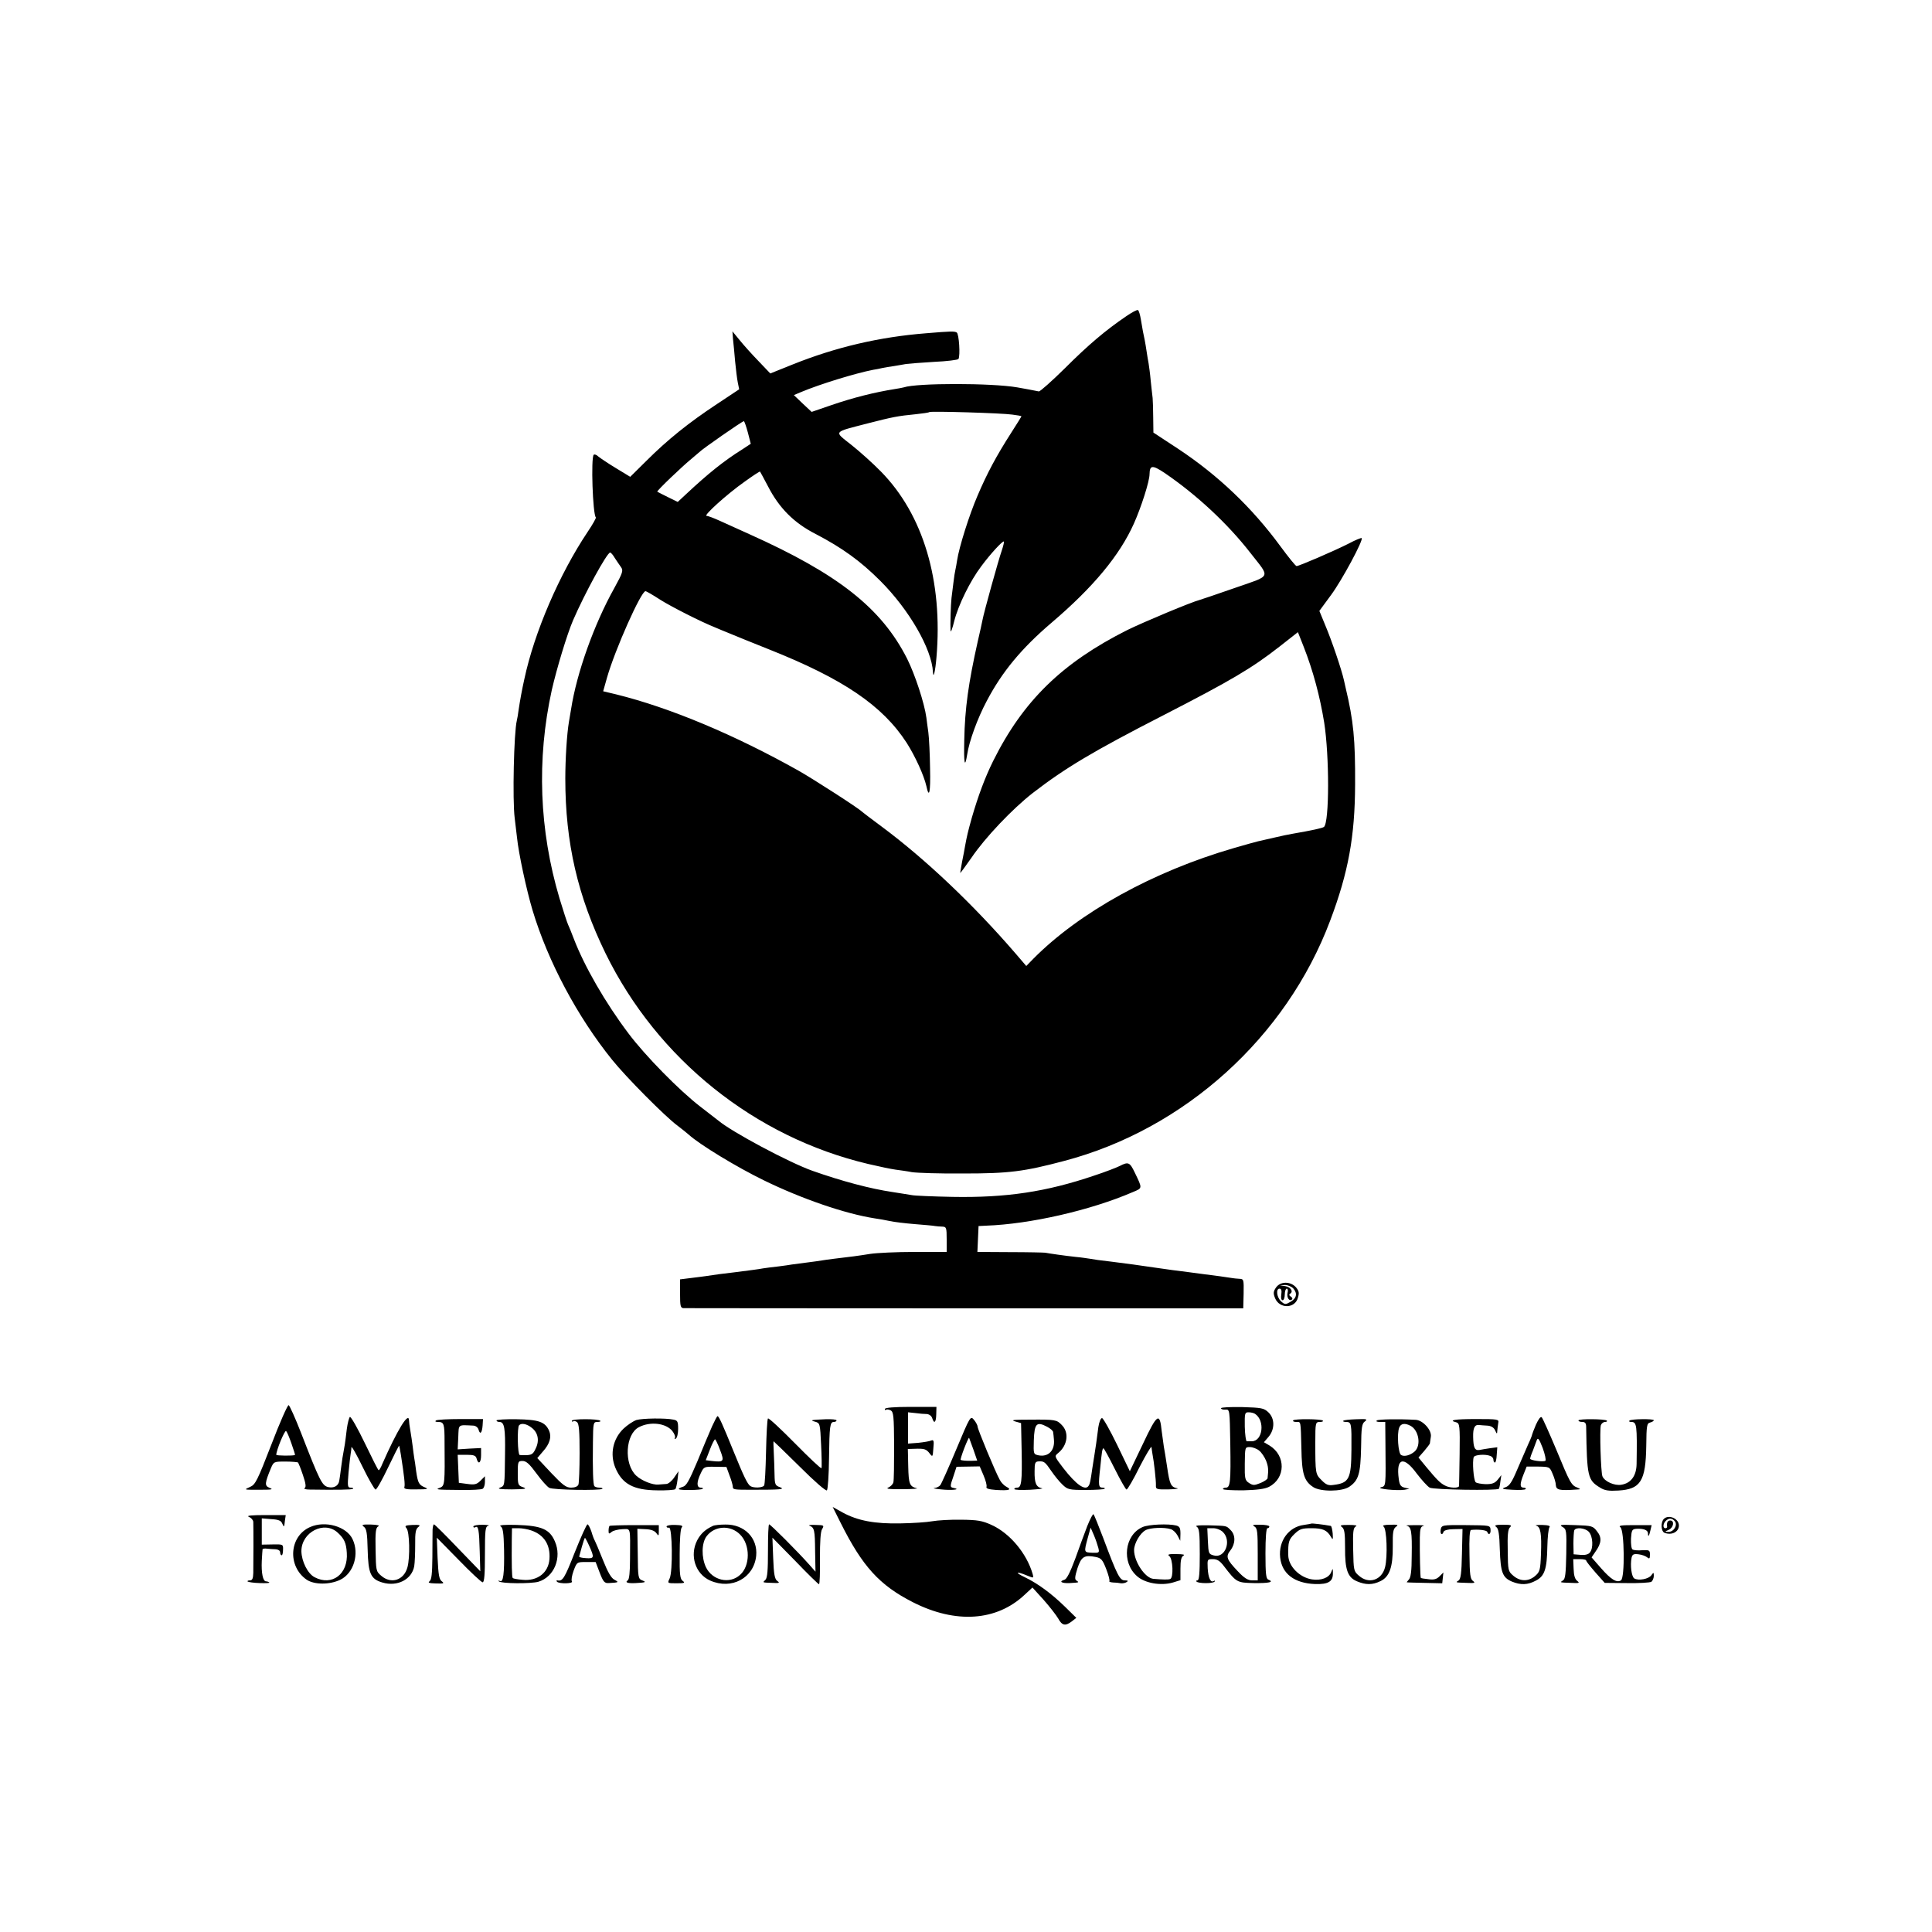 <?xml version="1.0" standalone="no"?>
<!DOCTYPE svg PUBLIC "-//W3C//DTD SVG 20010904//EN"
 "http://www.w3.org/TR/2001/REC-SVG-20010904/DTD/svg10.dtd">
<svg version="1.0" xmlns="http://www.w3.org/2000/svg"
 width="1000pt" height="1000pt" viewBox="0 0 1000 1000"
 preserveAspectRatio="xMidYMid meet">
<g transform="translate(0,1000) scale(0.1,-0.1)"
fill="#000000" stroke="none">
<path d="M5829 8363 c-106 -72 -196 -148 -317 -269 -68 -67 -129 -121 -135
-120 -23 5 -83 16 -112 21 -133 23 -520 23 -587 0 -7 -2 -29 -6 -48 -9 -101
-16 -214 -44 -327 -83 l-102 -35 -46 43 -46 44 38 16 c95 40 280 97 373 115
14 2 34 6 46 9 12 3 39 7 60 10 21 4 50 8 64 11 14 2 79 7 145 11 66 3 123 10
126 15 10 16 3 130 -9 137 -12 7 -28 7 -159 -4 -241 -19 -467 -72 -689 -161
l-117 -47 -61 64 c-34 35 -78 84 -98 109 l-37 45 3 -40 c3 -22 7 -74 11 -116
4 -41 10 -91 14 -110 l7 -34 -116 -77 c-144 -95 -255 -184 -364 -293 l-84 -83
-74 45 c-40 24 -81 52 -91 60 -9 9 -20 13 -24 9 -15 -15 -5 -308 11 -324 3 -2
-16 -36 -43 -76 -145 -217 -275 -517 -327 -761 -12 -53 -23 -114 -29 -155 -3
-25 -8 -52 -10 -60 -15 -60 -23 -410 -11 -504 3 -23 8 -68 12 -101 8 -81 49
-271 80 -375 80 -267 233 -553 412 -775 72 -90 276 -295 337 -340 22 -17 49
-38 60 -48 56 -51 248 -168 390 -237 197 -96 419 -172 571 -196 21 -3 57 -9
79 -14 22 -5 81 -12 130 -16 50 -4 97 -8 105 -10 8 -1 25 -3 38 -3 20 -1 22
-5 22 -66 l0 -65 -167 0 c-93 0 -195 -5 -228 -10 -62 -10 -108 -16 -186 -25
-25 -3 -54 -7 -65 -9 -11 -2 -47 -7 -79 -11 -33 -4 -67 -9 -76 -10 -9 -2 -40
-6 -70 -10 -30 -3 -65 -8 -79 -10 -26 -5 -75 -11 -145 -20 -47 -5 -121 -15
-151 -20 -12 -2 -47 -6 -78 -10 l-56 -7 0 -74 c0 -64 2 -74 18 -75 9 0 665 -1
1457 -1 l1440 0 2 76 c1 74 1 76 -23 77 -13 1 -27 2 -31 3 -5 1 -35 5 -68 10
-33 4 -71 9 -85 11 -14 2 -47 6 -75 10 -67 8 -108 14 -185 25 -86 13 -119 17
-220 30 -47 5 -96 12 -110 15 -14 2 -45 7 -70 9 -56 6 -140 18 -160 22 -8 1
-91 3 -183 3 l-168 1 3 67 3 67 40 2 c226 8 539 79 759 174 50 21 50 17 9 102
-25 52 -33 56 -77 33 -16 -8 -75 -31 -133 -50 -248 -84 -454 -115 -733 -110
-102 2 -196 6 -210 9 -14 2 -59 10 -100 16 -115 17 -262 56 -415 110 -121 43
-417 201 -487 260 -7 5 -49 38 -93 72 -108 83 -285 263 -372 379 -120 159
-228 347 -283 490 -11 30 -25 63 -30 74 -5 11 -25 72 -44 135 -105 353 -119
719 -40 1078 25 110 79 289 110 361 60 139 176 351 192 351 4 0 15 -12 24 -28
10 -15 24 -36 32 -47 13 -18 10 -28 -35 -110 -104 -186 -194 -438 -223 -625
-3 -19 -8 -48 -11 -65 -11 -64 -19 -195 -19 -295 0 -332 64 -609 209 -906 268
-546 771 -950 1360 -1089 55 -13 118 -26 140 -29 22 -3 60 -8 85 -13 25 -4
144 -8 265 -7 239 0 315 10 523 65 623 164 1150 640 1377 1244 94 249 128 435
129 705 1 233 -8 328 -49 500 -1 3 -5 21 -9 40 -12 54 -63 205 -97 285 l-30
73 61 83 c56 76 168 284 158 294 -2 2 -33 -10 -68 -29 -73 -37 -256 -116 -269
-116 -5 0 -42 46 -84 103 -146 199 -322 367 -529 504 l-128 84 -1 77 c0 42 -2
88 -3 102 -2 14 -6 54 -10 90 -3 36 -9 77 -11 90 -3 14 -7 41 -10 60 -3 19 -7
46 -10 60 -7 31 -11 53 -20 107 -4 24 -10 45 -15 48 -4 3 -32 -12 -61 -32z
m-589 -509 c25 -3 46 -7 47 -8 1 -1 -23 -39 -53 -86 -77 -120 -125 -210 -174
-325 -43 -99 -96 -268 -106 -335 -3 -19 -7 -42 -9 -50 -2 -8 -7 -37 -10 -65
-3 -27 -8 -63 -10 -80 -4 -34 -7 -140 -5 -170 1 -11 10 12 19 50 21 83 83 209
140 284 47 64 112 134 117 128 2 -2 -3 -23 -11 -47 -16 -45 -93 -321 -100
-361 -2 -12 -13 -60 -24 -108 -48 -214 -67 -348 -70 -512 -3 -122 3 -149 15
-75 10 69 54 189 101 277 79 151 180 273 336 406 216 184 352 348 426 513 38
85 81 219 81 256 1 47 15 48 78 6 166 -113 327 -263 445 -415 103 -132 111
-113 -81 -180 -92 -32 -174 -60 -182 -62 -43 -11 -287 -113 -375 -156 -338
-170 -540 -367 -695 -679 -42 -85 -77 -179 -110 -293 -21 -75 -25 -93 -35
-147 -2 -14 -9 -49 -15 -79 -5 -29 -10 -56 -10 -59 0 -3 26 32 58 78 71 105
212 253 317 335 167 129 312 216 675 402 352 181 458 243 605 358 l93 73 30
-76 c49 -125 84 -257 106 -392 27 -173 27 -515 -1 -540 -7 -6 -62 -18 -160
-35 -18 -3 -63 -12 -100 -21 -38 -9 -75 -17 -83 -19 -8 -2 -64 -17 -125 -35
-417 -121 -798 -332 -1036 -572 l-37 -38 -54 63 c-218 253 -466 489 -695 659
-54 40 -100 75 -103 78 -16 17 -251 168 -325 210 -329 185 -666 327 -946 396
l-67 16 20 71 c41 144 176 447 199 447 5 0 39 -20 76 -44 57 -36 212 -115 288
-145 11 -5 43 -18 70 -29 28 -12 120 -49 205 -83 385 -153 588 -291 713 -484
45 -71 89 -168 102 -224 14 -67 22 -34 19 92 -1 73 -5 157 -9 187 -4 30 -9 64
-10 75 -10 75 -59 224 -100 306 -133 262 -357 438 -816 644 -57 26 -128 58
-157 71 -29 13 -58 24 -65 24 -17 1 104 111 196 176 43 31 79 55 81 53 2 -2
20 -37 41 -76 58 -113 135 -190 247 -247 136 -71 231 -139 334 -242 150 -150
267 -353 273 -473 2 -37 12 4 18 75 34 397 -68 740 -287 963 -41 42 -110 104
-153 138 -92 73 -99 64 86 112 125 32 153 38 247 47 36 4 67 8 70 11 6 6 377
-5 430 -13z m-1369 -93 l15 -58 -44 -29 c-95 -59 -180 -128 -290 -231 l-44
-41 -51 25 c-29 14 -53 27 -55 28 -4 4 131 133 178 171 19 16 37 31 40 34 12
14 222 160 230 160 3 0 12 -26 21 -59z"/>
<path d="M6604 3335 c-14 -21 -14 -30 -4 -55 23 -55 103 -54 118 3 8 26 5 36
-11 55 -29 31 -81 30 -103 -3z m90 -4 c23 -26 17 -52 -16 -70 -24 -14 -28 -14
-47 3 -23 21 -28 66 -8 66 9 0 12 -10 9 -30 -3 -18 0 -30 7 -30 6 0 11 14 11
30 0 17 5 30 10 30 6 0 8 -10 4 -24 -5 -23 11 -45 24 -31 3 3 0 10 -7 14 -9 6
-10 11 -3 15 18 11 2 35 -26 39 l-27 4 26 2 c14 0 34 -8 43 -18z"/>
<path d="M1405 2524 c-73 -188 -83 -208 -110 -220 -34 -15 -33 -15 35 -15 81
0 88 1 63 11 -24 10 -22 25 9 100 15 35 16 35 76 35 33 0 63 -3 65 -5 2 -3 14
-32 25 -65 15 -44 17 -62 9 -67 -7 -4 5 -8 26 -8 140 -2 219 -1 224 4 4 3 -2
6 -12 6 -16 0 -17 7 -11 78 4 42 9 86 11 97 2 11 4 26 4 34 1 8 27 -38 58
-102 31 -64 62 -117 67 -117 6 0 35 52 65 115 30 63 56 114 57 112 1 -1 5 -22
9 -47 18 -115 22 -156 18 -167 -4 -10 13 -13 63 -12 56 0 64 2 44 10 -32 13
-37 23 -46 84 -3 27 -8 58 -10 69 -2 10 -5 37 -8 60 -3 22 -8 59 -12 81 -4 22
-7 46 -7 53 -1 48 -61 -50 -138 -225 -7 -18 -16 -33 -19 -33 -3 0 -35 64 -72
141 -37 77 -72 138 -77 135 -4 -3 -12 -32 -16 -63 -4 -32 -8 -67 -10 -78 -12
-67 -15 -84 -20 -125 -3 -25 -7 -54 -9 -64 -4 -27 -28 -40 -58 -33 -31 8 -43
31 -140 281 -30 77 -59 141 -64 143 -5 2 -46 -90 -89 -203z m104 3 c11 -31 19
-57 18 -58 -10 -5 -97 -4 -97 1 0 23 44 130 51 123 5 -5 17 -34 28 -66z"/>
<path d="M4580 2707 c0 -6 3 -7 6 -4 4 3 14 2 24 -3 15 -8 17 -30 18 -182 0
-95 -1 -181 -4 -191 -3 -10 -15 -22 -27 -27 -15 -6 10 -9 73 -8 52 0 86 3 75
5 -37 9 -42 22 -44 113 l-2 90 33 1 c52 2 62 -1 79 -23 16 -21 17 -20 20 25 4
39 2 46 -11 41 -8 -4 -39 -9 -67 -12 l-53 -4 0 81 0 81 38 -4 c20 -3 47 -5 59
-5 12 -1 24 -9 28 -21 10 -32 20 -23 21 19 l1 39 -134 0 c-85 0 -133 -4 -133
-11z"/>
<path d="M6320 2711 c0 -5 10 -8 23 -7 22 1 22 1 25 -179 3 -194 0 -225 -23
-225 -8 0 -15 -3 -15 -7 0 -5 47 -7 104 -7 73 2 112 7 134 18 87 45 88 162 3
214 l-29 17 24 28 c33 39 33 95 -1 127 -23 22 -36 24 -135 27 -61 1 -110 -1
-110 -6z m176 -29 c53 -35 40 -142 -17 -142 -10 0 -22 0 -26 0 -4 0 -9 34 -10
75 -1 71 0 75 20 75 12 0 27 -4 33 -8z m21 -190 c12 -9 28 -33 36 -52 12 -31
13 -47 8 -91 0 -5 -17 -17 -37 -25 -32 -13 -38 -13 -59 0 -21 14 -23 22 -22
100 1 85 1 86 26 86 14 0 36 -8 48 -18z"/>
<path d="M3686 2618 c-13 -29 -47 -110 -76 -181 -44 -104 -58 -129 -77 -133
-13 -4 -22 -9 -19 -12 8 -7 116 -5 123 2 4 3 -1 6 -10 6 -22 0 -22 29 0 74 16
34 17 35 74 34 l59 -1 16 -44 c10 -25 17 -51 17 -59 0 -14 7 -15 97 -15 147 0
176 2 148 13 -26 9 -28 14 -29 66 -1 32 -2 83 -4 115 -2 31 -2 57 -1 57 1 0
62 -59 135 -131 77 -77 136 -128 141 -123 5 5 10 79 11 164 2 170 5 190 25
190 8 0 14 4 14 8 0 5 -26 7 -57 6 -77 -3 -83 -5 -53 -13 24 -7 25 -10 30
-119 3 -62 4 -116 2 -121 -2 -5 -63 53 -137 128 -73 74 -136 133 -140 129 -4
-3 -8 -81 -10 -172 -2 -90 -6 -170 -10 -175 -7 -12 -54 -14 -71 -3 -15 10 -34
49 -88 182 -56 138 -75 180 -82 180 -3 0 -15 -24 -28 -52z m41 -123 c23 -60
20 -64 -43 -57 l-31 4 21 54 c11 30 24 54 27 54 3 0 15 -25 26 -55z"/>
<path d="M4950 2499 c-40 -96 -78 -180 -83 -186 -5 -7 -19 -14 -31 -15 -11 -1
4 -4 34 -7 54 -6 106 -1 68 7 -22 4 -22 7 -2 64 l15 46 60 1 60 1 20 -47 c11
-26 18 -52 15 -59 -3 -9 12 -13 50 -16 67 -4 83 1 54 16 -12 6 -28 22 -35 36
-23 41 -115 263 -115 276 0 6 -8 22 -18 34 -19 23 -19 23 -92 -151z m88 -1
l20 -58 -26 -1 c-28 -1 -55 1 -60 5 -1 2 7 29 19 60 12 31 23 55 25 54 1 -2
11 -29 22 -60z"/>
<path d="M5916 2527 l-68 -142 -66 137 c-37 76 -72 138 -78 138 -7 0 -15 -21
-19 -47 -3 -27 -9 -64 -11 -83 -3 -19 -7 -46 -9 -59 -2 -13 -7 -45 -11 -70
-10 -69 -12 -80 -19 -91 -17 -28 -64 4 -132 92 -46 60 -46 61 -26 77 49 40 58
107 18 146 -25 26 -33 28 -160 27 -97 0 -107 -2 -75 -11 l25 -7 3 -144 c3
-158 -1 -190 -23 -190 -8 0 -15 -3 -15 -7 0 -5 37 -6 82 -4 46 3 73 6 60 8
-29 6 -38 27 -37 88 0 44 3 50 22 51 27 1 32 -2 66 -52 15 -22 40 -53 56 -68
27 -26 34 -28 121 -28 50 0 94 3 97 6 4 3 -1 6 -10 6 -21 0 -23 11 -12 105 8
81 10 94 16 99 2 2 28 -45 58 -105 30 -60 58 -109 62 -109 5 0 36 53 68 118
33 64 61 110 61 102 1 -8 3 -24 5 -35 8 -40 19 -140 18 -162 -1 -22 3 -23 66
-22 36 1 56 4 44 6 -33 6 -39 21 -52 110 -7 45 -14 92 -17 105 -2 13 -7 49
-11 80 -10 100 -23 92 -97 -65z m-496 88 c17 -9 31 -21 31 -28 1 -6 3 -23 4
-37 6 -57 -28 -92 -78 -83 -28 6 -28 6 -26 77 3 88 14 100 69 71z"/>
<path d="M7950 2626 c-11 -26 -20 -50 -20 -52 0 -3 -8 -24 -19 -47 -10 -23
-35 -81 -56 -129 -29 -69 -42 -89 -63 -96 -23 -8 -17 -10 36 -13 35 -2 66 -1
69 4 2 4 -3 7 -11 7 -20 0 -20 19 0 69 l16 40 59 0 c59 -1 60 -1 75 -37 9 -20
17 -47 17 -59 2 -25 18 -29 105 -23 24 1 25 2 7 10 -32 12 -38 23 -109 195
-37 88 -71 164 -76 169 -6 6 -17 -10 -30 -38z m49 -187 c-12 -7 -79 2 -79 11
0 4 6 23 14 41 7 19 16 43 20 54 6 16 12 9 31 -40 12 -33 18 -62 14 -66z"/>
<path d="M2257 2648 c-7 -5 -3 -8 10 -8 31 0 34 -9 34 -102 2 -220 1 -228 -23
-238 -27 -10 -24 -11 108 -12 55 -1 106 2 112 6 7 4 12 20 12 36 l0 29 -23
-23 c-19 -19 -30 -22 -67 -17 l-45 6 -3 73 -3 72 46 0 c38 0 48 -4 52 -20 9
-33 23 -22 23 18 l0 37 -60 -3 -61 -4 3 63 c3 69 -4 64 79 60 12 -1 23 -10 26
-21 8 -28 18 -17 21 22 l2 33 -116 0 c-64 0 -121 -3 -127 -7z"/>
<path d="M2570 2648 c0 -5 7 -8 15 -8 26 0 31 -32 29 -165 -2 -172 -1 -164
-26 -175 -17 -6 2 -9 62 -9 69 1 80 3 58 11 -27 9 -28 13 -28 73 0 60 1 63 25
63 19 0 36 -16 72 -65 26 -36 56 -69 66 -74 19 -11 265 -15 275 -5 3 3 -4 6
-16 6 -11 0 -23 4 -26 8 -6 11 -9 81 -7 225 1 103 2 107 23 107 12 0 19 3 15
6 -10 11 -147 11 -147 0 0 -5 3 -6 7 -3 3 4 12 2 20 -4 10 -9 13 -48 13 -159
0 -82 -3 -155 -6 -164 -4 -10 -18 -16 -38 -16 -26 0 -43 13 -103 76 l-72 77
29 34 c36 40 46 76 32 108 -21 46 -54 57 -167 59 -58 1 -105 -2 -105 -6z m182
-38 c33 -25 41 -66 21 -107 -14 -31 -22 -35 -58 -35 -8 0 -19 0 -25 1 -11 1
-14 144 -3 154 12 13 40 7 65 -13z"/>
<path d="M3294 2650 c-17 -6 -47 -26 -67 -45 -55 -53 -71 -132 -42 -202 35
-84 94 -116 217 -117 47 -1 89 2 93 6 4 3 9 26 12 50 l5 43 -22 -32 c-12 -18
-31 -34 -41 -34 -10 -1 -29 -2 -41 -3 -30 -3 -87 20 -115 46 -65 61 -56 215
14 251 59 31 140 21 173 -20 11 -14 17 -30 13 -36 -3 -6 -1 -7 5 -3 7 4 12 27
12 50 0 38 -3 44 -24 48 -43 9 -161 7 -192 -2z"/>
<path d="M6693 2648 c-2 -5 5 -8 16 -8 25 0 23 11 27 -136 2 -133 14 -170 61
-201 38 -25 148 -24 186 1 49 33 59 67 62 203 1 105 4 125 20 136 15 12 8 13
-44 11 -34 -1 -65 -4 -68 -8 -4 -3 3 -6 14 -6 28 0 29 -7 28 -142 -1 -153 -12
-174 -93 -184 -26 -4 -39 1 -62 25 -31 31 -32 33 -32 196 0 102 1 105 24 105
12 0 18 3 15 7 -10 9 -148 10 -154 1z"/>
<path d="M7127 2648 c-7 -5 0 -8 16 -8 l27 0 1 -110 c2 -229 3 -221 -23 -228
-28 -8 83 -19 122 -13 l25 5 -25 6 c-20 5 -26 14 -30 45 -15 109 25 121 93 28
26 -34 56 -67 67 -73 20 -11 348 -16 358 -6 2 2 6 19 8 38 l5 33 -19 -24 c-15
-18 -28 -23 -62 -23 -23 1 -47 5 -52 10 -11 11 -18 108 -10 130 4 12 59 17 86
6 9 -3 16 -12 16 -20 0 -8 3 -14 8 -14 4 0 8 18 9 39 l3 40 -38 -5 c-20 -3
-45 -7 -54 -9 -25 -4 -32 12 -33 68 -1 47 8 65 33 61 6 -1 25 -2 40 -3 19 -1
33 -9 40 -23 10 -22 11 -22 12 -3 1 11 3 29 5 40 4 19 -1 20 -115 20 -112 0
-146 -6 -102 -17 17 -5 19 -18 17 -164 -1 -88 -3 -162 -3 -166 -3 -12 -50 -10
-73 3 -25 13 -41 29 -96 95 l-41 50 29 33 c16 19 29 36 30 40 0 3 3 19 5 34 6
34 -41 86 -78 88 -92 5 -192 3 -201 -3z m174 -28 c43 -23 56 -102 21 -133 -23
-20 -54 -28 -70 -18 -15 9 -22 109 -10 141 8 22 29 26 59 10z"/>
<path d="M8170 2648 c0 -5 9 -8 20 -8 15 0 20 -7 20 -27 4 -257 8 -274 72
-313 24 -15 45 -18 95 -15 115 7 141 49 144 230 1 106 3 118 20 122 11 3 19 8
19 12 0 8 -118 7 -126 -2 -4 -4 0 -7 9 -7 29 0 31 -14 28 -217 -1 -62 -29
-100 -79 -108 -36 -6 -87 17 -98 44 -8 20 -15 240 -8 264 3 9 13 17 21 17 9 0
13 3 10 7 -10 9 -147 10 -147 1z"/>
<path d="M4351 2118 c113 -226 201 -323 374 -411 222 -113 434 -98 579 39 l40
37 58 -64 c31 -35 65 -79 75 -96 20 -37 37 -41 71 -15 l23 18 -59 58 c-72 70
-141 120 -207 152 -55 26 -46 33 11 9 35 -14 35 -14 29 8 -31 107 -118 211
-213 254 -48 22 -72 26 -157 27 -55 1 -122 -3 -150 -8 -27 -5 -101 -10 -163
-11 -134 -3 -223 14 -300 56 l-52 29 41 -82z"/>
<path d="M5628 2102 c-14 -37 -43 -114 -63 -171 -27 -72 -44 -105 -56 -108
-31 -9 -13 -19 28 -17 50 3 50 3 35 13 -10 6 -9 19 5 64 20 60 35 70 95 58 28
-6 35 -14 54 -63 12 -31 19 -59 16 -62 -3 -3 6 -6 19 -7 13 0 31 -2 40 -4 9
-1 23 1 30 6 10 6 8 9 -9 9 -26 0 -39 25 -112 220 -24 63 -46 118 -50 122 -3
4 -17 -23 -32 -60z m57 -114 c6 -25 5 -26 -32 -25 -43 2 -43 2 -23 76 l15 54
17 -39 c9 -21 19 -51 23 -66z"/>
<path d="M1288 2149 c12 -5 22 -16 23 -26 1 -25 1 -220 0 -265 -1 -29 -5 -38
-18 -38 -9 0 -14 -3 -11 -6 4 -3 31 -7 62 -8 31 -1 53 0 50 3 -3 3 -11 6 -17
6 -16 0 -25 43 -22 106 2 29 3 57 4 60 1 3 11 5 24 3 12 -1 32 -3 45 -3 12 -1
22 -7 22 -16 0 -8 3 -15 8 -15 4 0 7 13 7 29 1 28 0 28 -55 27 l-55 -1 0 68 0
68 49 -4 c38 -2 51 -8 57 -23 9 -21 10 -20 14 17 l4 27 -107 0 c-70 0 -99 -3
-84 -9z"/>
<path d="M8612 2138 c-17 -17 -15 -65 4 -72 37 -14 74 5 74 38 0 36 -53 59
-78 34z m57 -12 c16 -20 -6 -56 -34 -55 -19 0 -19 1 3 11 25 12 30 48 7 48
-14 0 -19 -12 -16 -32 0 -5 -3 -8 -9 -8 -14 0 -13 23 2 38 16 16 33 15 47 -2z"/>
<path d="M6788 2114 c-2 -1 -19 -4 -39 -7 -79 -10 -132 -83 -123 -168 9 -85
74 -134 181 -138 69 -2 93 13 92 57 0 26 0 26 -9 4 -12 -29 -53 -44 -99 -37
-65 10 -123 69 -123 126 -1 67 2 80 32 109 27 26 38 30 88 30 59 0 81 -10 101
-45 10 -17 11 -15 9 18 -2 20 -6 38 -10 39 -37 7 -98 14 -100 12z"/>
<path d="M1605 2096 c-109 -48 -118 -204 -17 -273 40 -26 118 -26 173 0 70 34
100 134 64 210 -31 66 -141 98 -220 63z m143 -29 c34 -31 44 -54 47 -104 8
-110 -76 -174 -166 -127 -36 18 -68 82 -69 135 0 99 119 160 188 96z"/>
<path d="M1884 2097 c13 -10 17 -32 19 -118 3 -123 15 -152 76 -170 77 -23
152 15 165 84 3 18 5 68 5 111 -1 64 3 82 16 92 13 10 9 12 -29 11 -38 -2 -43
-4 -32 -17 16 -18 19 -150 5 -202 -18 -67 -84 -89 -136 -44 -27 23 -27 27 -29
135 -2 91 1 113 13 120 11 5 -2 9 -37 10 -45 1 -51 -1 -36 -12z"/>
<path d="M2239 2083 c0 -16 -1 -80 -1 -143 -1 -85 -4 -117 -15 -125 -10 -7 -1
-10 34 -11 40 -1 44 0 30 11 -14 10 -18 33 -22 120 l-4 106 113 -115 c62 -64
118 -116 124 -116 9 0 12 42 12 144 0 129 2 145 18 149 9 2 -4 4 -30 5 -27 0
-48 -4 -48 -9 0 -6 5 -7 10 -4 16 10 20 -13 23 -124 l3 -104 -117 121 c-64 67
-119 122 -123 122 -3 0 -6 -12 -7 -27z"/>
<path d="M2591 2100 c12 -7 16 -32 18 -121 2 -124 -4 -173 -22 -162 -7 3 -9 3
-5 -2 11 -12 167 -13 205 -2 82 25 122 125 85 209 -27 63 -69 81 -197 85 -65
2 -95 -1 -84 -7z m160 -22 c66 -23 98 -75 93 -147 -5 -72 -63 -116 -140 -108
-25 2 -47 6 -50 9 -5 5 -6 73 -5 196 l1 62 34 0 c18 0 48 -5 67 -12z"/>
<path d="M2975 1965 c-53 -135 -63 -151 -90 -145 -5 1 -6 -2 -2 -7 13 -12 87
-10 77 2 -4 6 0 30 9 55 17 45 17 45 65 45 l49 0 21 -55 c18 -47 25 -55 46
-54 53 3 55 4 31 17 -17 8 -35 39 -60 102 -20 50 -39 95 -42 100 -4 6 -12 27
-18 48 -7 20 -16 37 -20 37 -5 0 -34 -65 -66 -145z m75 33 c27 -60 26 -66 -17
-63 -21 1 -37 5 -35 9 1 3 7 26 14 51 7 25 14 45 16 45 1 0 12 -19 22 -42z"/>
<path d="M3155 2102 c-3 -3 -5 -14 -5 -25 0 -17 2 -18 16 -6 9 7 33 13 55 14
45 1 41 16 40 -154 0 -67 -4 -107 -12 -111 -16 -11 1 -16 41 -14 53 3 57 5 34
14 -21 8 -22 16 -23 138 l-2 129 42 -2 c28 -1 47 -8 56 -20 12 -17 13 -16 13
11 l0 30 -125 0 c-69 0 -127 -2 -130 -4z"/>
<path d="M3450 2099 c0 -5 6 -8 13 -6 17 3 20 -228 3 -263 -12 -25 -12 -25 36
-25 40 0 46 2 32 12 -14 10 -17 32 -16 138 0 72 4 131 10 138 9 10 1 13 -34
14 -24 1 -44 -3 -44 -8z"/>
<path d="M3690 2102 c-39 -18 -63 -40 -81 -74 -41 -79 -10 -175 67 -209 111
-49 226 13 238 128 9 93 -62 164 -160 162 -27 0 -56 -3 -64 -7z m140 -44 c54
-53 54 -163 0 -210 -54 -49 -143 -28 -176 40 -24 51 -23 125 3 160 41 55 123
60 173 10z"/>
<path d="M3975 1973 c0 -101 -3 -139 -13 -150 -16 -15 -18 -14 36 -16 36 -2
40 0 25 10 -13 10 -18 34 -21 119 l-4 105 118 -120 c64 -67 120 -121 123 -121
4 0 6 60 5 133 0 88 3 139 11 152 12 20 10 21 -34 22 -25 1 -39 -1 -31 -4 25
-10 28 -21 29 -132 l2 -106 -31 35 c-61 69 -202 210 -209 210 -4 0 -6 -61 -6
-137z"/>
<path d="M5914 2096 c-94 -41 -110 -183 -29 -254 41 -37 124 -51 186 -33 l39
12 0 59 c0 43 4 61 15 68 11 5 -2 8 -36 8 -40 1 -48 -2 -37 -10 19 -14 23
-112 5 -119 -11 -4 -39 -3 -88 1 -43 5 -99 89 -99 149 0 34 31 88 60 103 24
13 97 16 130 5 11 -3 27 -18 35 -33 l14 -27 1 36 c0 30 -4 38 -22 43 -40 10
-142 6 -174 -8z"/>
<path d="M6194 2098 c13 -8 16 -30 16 -143 0 -96 -3 -135 -12 -135 -6 0 -8 -3
-5 -6 10 -11 88 -11 94 0 3 5 1 6 -4 3 -17 -11 -29 15 -32 66 -2 46 -2 47 27
47 22 0 36 -9 56 -35 66 -86 68 -87 156 -89 78 -1 107 5 75 18 -12 4 -15 29
-15 136 0 80 4 130 10 130 6 0 10 4 10 9 0 5 -21 9 -47 9 -37 1 -44 -1 -30 -9
15 -9 17 -27 17 -144 l0 -135 -29 0 c-22 0 -41 12 -73 46 -60 63 -65 77 -39
110 26 34 27 78 1 104 -24 24 -17 22 -114 25 -51 1 -73 -1 -62 -7z m136 -28
c46 -46 11 -137 -47 -121 -27 7 -28 10 -31 74 l-3 67 31 0 c17 0 39 -9 50 -20z"/>
<path d="M6946 2096 c13 -10 16 -31 16 -106 -1 -116 14 -155 62 -175 45 -19
80 -19 121 1 47 22 65 73 64 181 -1 72 2 89 16 100 15 11 11 12 -30 11 -29 0
-42 -4 -34 -9 17 -10 22 -156 8 -211 -17 -67 -84 -89 -135 -44 -27 23 -28 27
-30 135 -2 92 0 112 13 120 11 5 -1 8 -36 8 -42 0 -48 -2 -35 -11z"/>
<path d="M7281 2103 c24 -6 28 -30 26 -155 0 -80 -5 -114 -15 -124 -7 -8 -12
-14 -10 -14 2 -1 44 -2 93 -3 l90 -2 3 28 3 28 -20 -20 c-15 -15 -29 -19 -57
-15 -21 2 -39 5 -40 7 -3 3 -6 128 -5 209 1 45 4 57 19 60 9 3 -10 4 -43 4
-33 0 -53 -1 -44 -3z"/>
<path d="M7457 2083 c-4 -24 8 -33 15 -11 3 7 24 13 51 13 l47 1 -3 -129 c-2
-99 -6 -131 -18 -138 -16 -10 -18 -10 44 -12 40 -2 45 0 31 10 -14 10 -17 33
-18 137 -2 83 1 126 8 127 38 4 81 -1 84 -10 7 -20 19 -11 17 12 -2 22 -4 22
-127 23 -125 1 -126 0 -131 -23z"/>
<path d="M7745 2096 c11 -8 16 -36 18 -116 4 -119 14 -145 62 -166 46 -19 83
-18 125 5 45 23 57 60 59 175 1 50 6 95 11 101 6 7 -6 11 -38 12 -26 0 -39 -1
-30 -4 22 -6 28 -41 24 -147 -3 -83 -6 -92 -30 -113 -35 -30 -78 -29 -113 1
-27 23 -28 27 -29 130 -2 79 1 110 11 120 12 12 6 14 -36 14 -39 0 -46 -3 -34
-12z"/>
<path d="M8087 2097 c21 -12 22 -18 20 -140 -2 -101 -5 -130 -17 -137 -17 -11
-19 -11 43 -13 41 -2 45 -1 31 10 -12 9 -18 28 -19 63 l-2 50 34 0 c18 0 33
-3 33 -7 0 -5 22 -32 48 -62 l48 -54 114 -1 c63 -1 121 2 128 7 6 5 12 19 12
30 0 19 -1 20 -13 3 -14 -19 -66 -29 -88 -16 -14 9 -22 67 -14 107 4 18 11 21
36 18 17 -2 37 -9 45 -16 11 -9 14 -7 14 14 0 23 -3 25 -40 23 -21 -2 -44 0
-50 4 -6 3 -9 29 -8 56 3 44 5 49 28 51 38 2 60 -7 60 -24 0 -22 6 -14 13 18
l6 25 -89 0 c-68 0 -85 -2 -73 -11 21 -15 24 -262 3 -275 -22 -14 -52 5 -103
63 l-49 56 19 28 c33 46 35 75 9 107 -21 28 -27 29 -112 32 -75 3 -86 2 -67
-9z m137 -26 c21 -23 24 -85 5 -107 -8 -10 -25 -14 -48 -12 l-36 3 -1 55 c0
30 2 61 4 68 6 19 57 14 76 -7z"/>
</g>
</svg>
